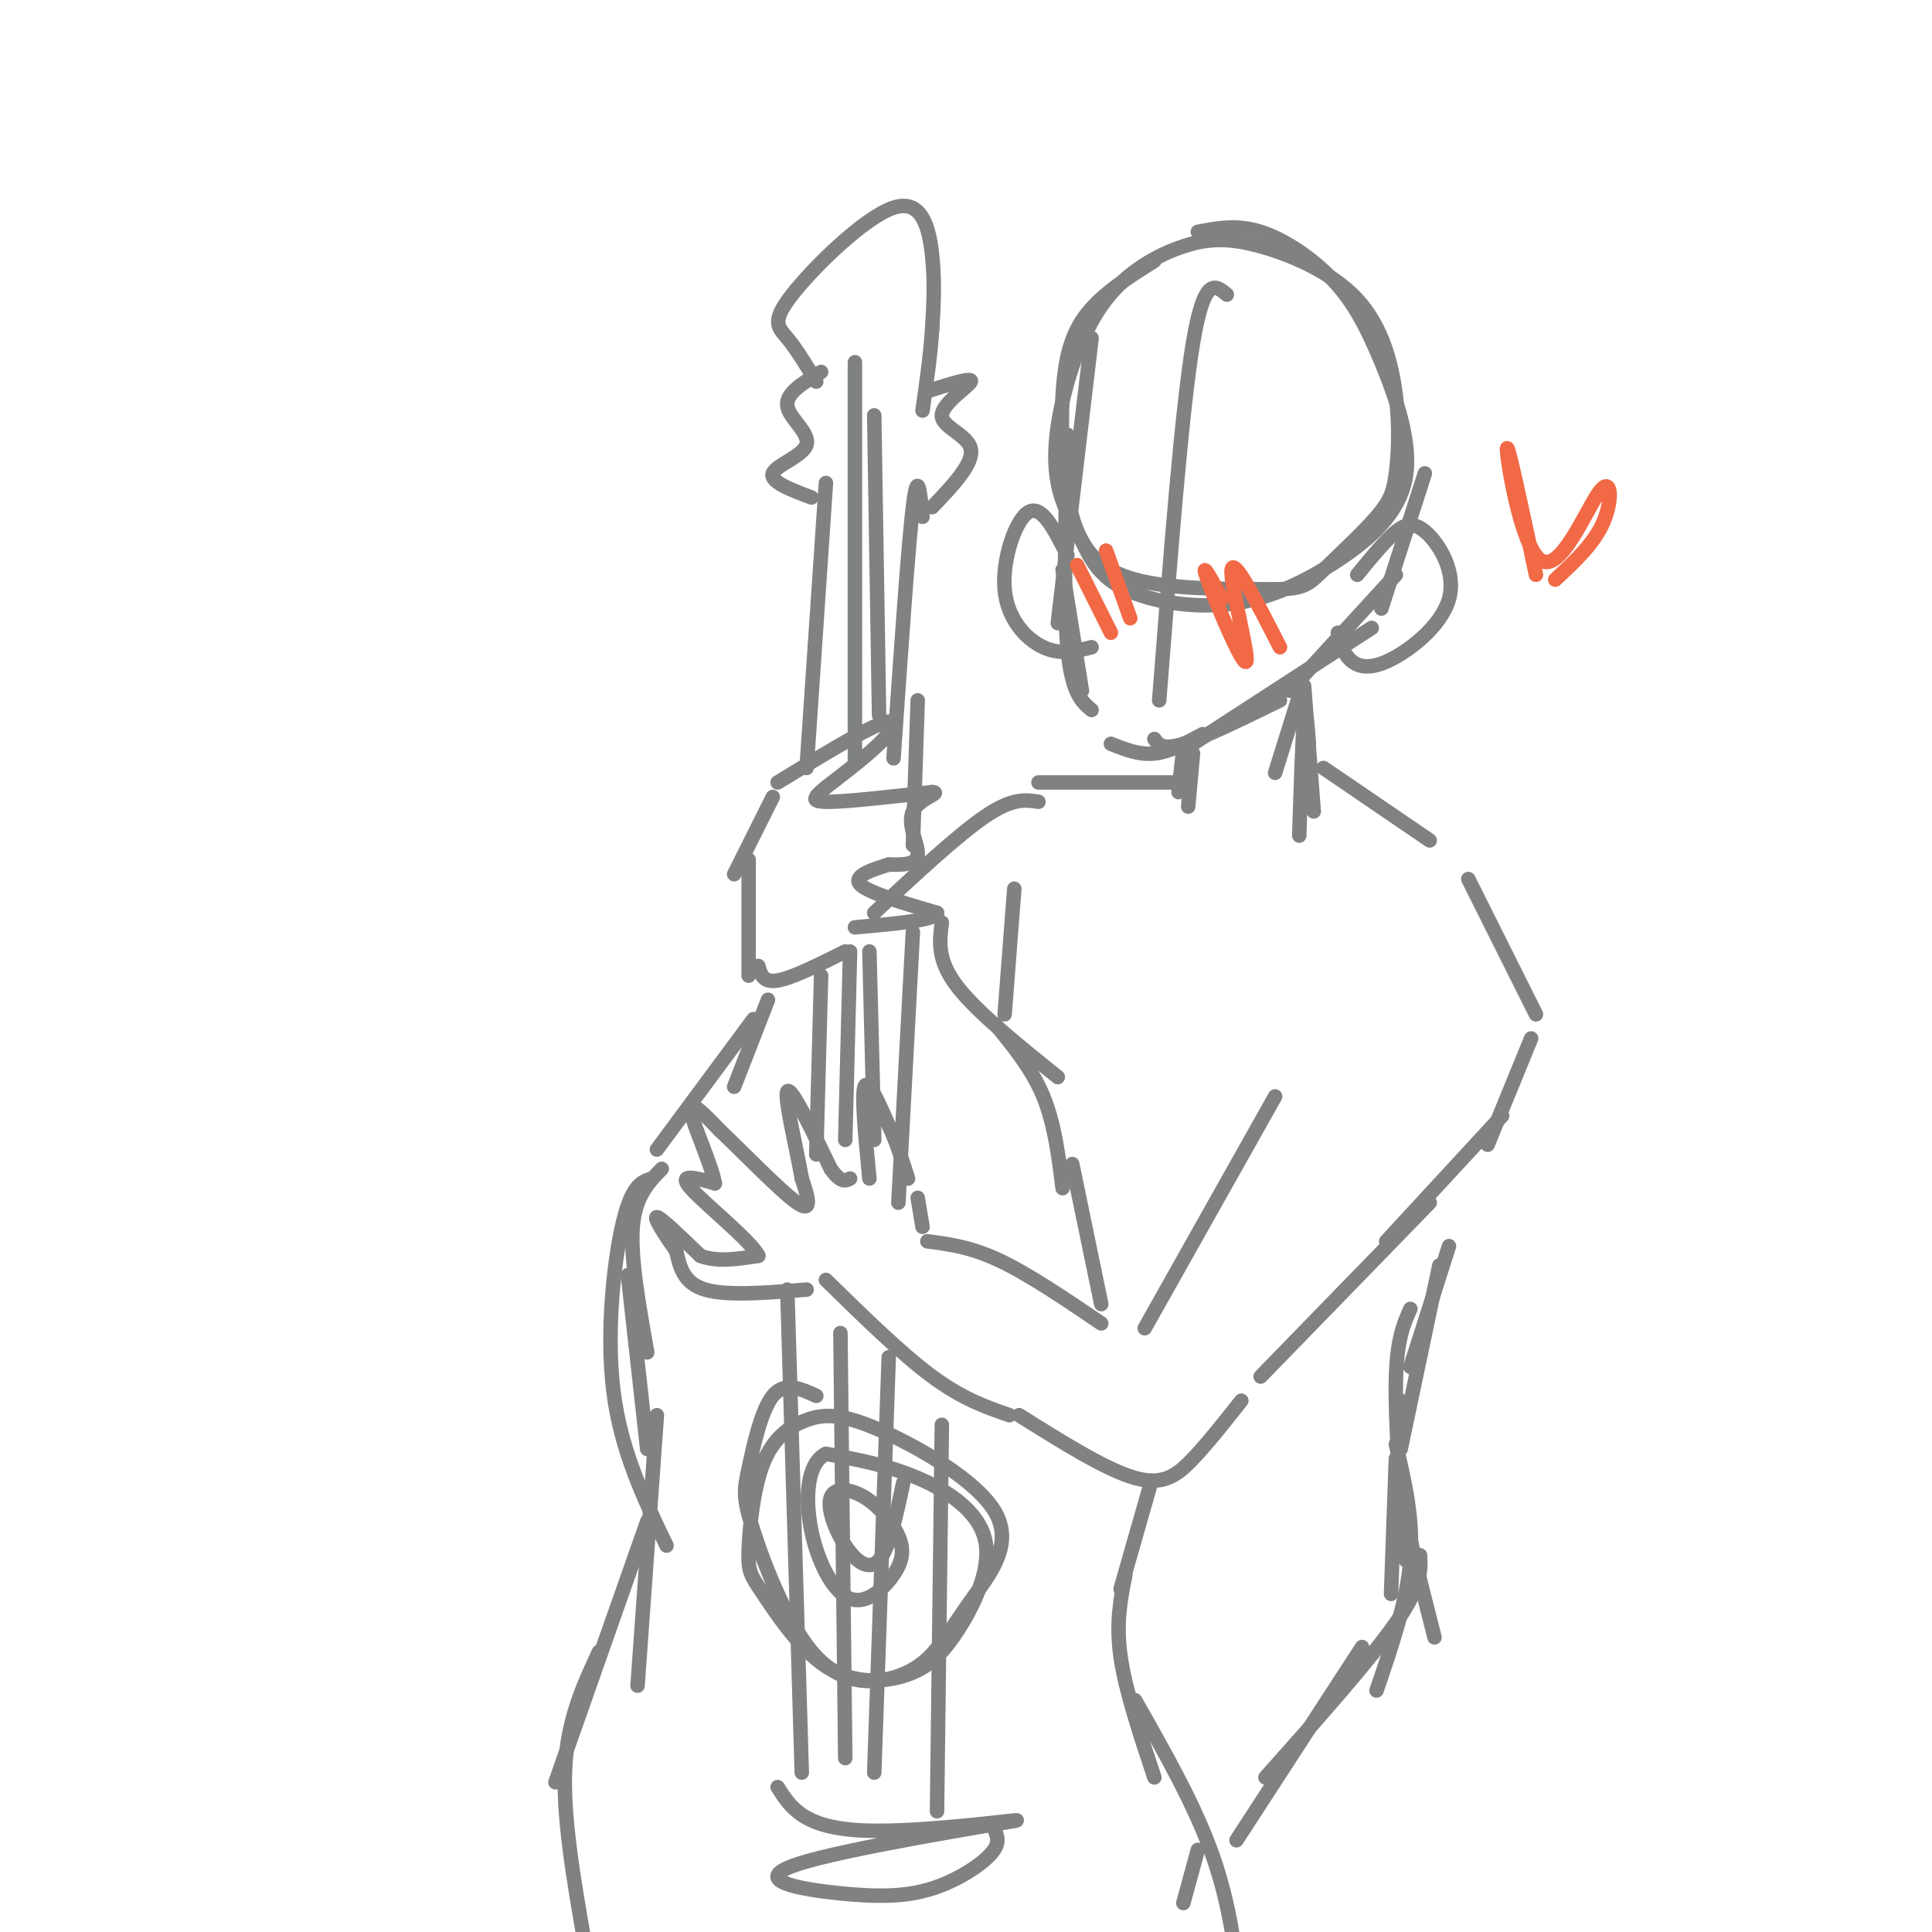 <svg viewBox='0 0 400 400' version='1.1' xmlns='http://www.w3.org/2000/svg' xmlns:xlink='http://www.w3.org/1999/xlink'><g fill='none' stroke='rgb(128,130,130)' stroke-width='3' stroke-linecap='round' stroke-linejoin='round'><path d='M239,54c-5.348,3.381 -10.695,6.762 -14,11c-3.305,4.238 -4.566,9.332 -5,17c-0.434,7.668 -0.040,17.911 2,25c2.040,7.089 5.726,11.026 13,13c7.274,1.974 18.137,1.987 29,2'/><path d='M264,122c6.145,-0.026 7.006,-1.090 10,-4c2.994,-2.910 8.120,-7.666 11,-11c2.880,-3.334 3.515,-5.246 4,-9c0.485,-3.754 0.822,-9.350 0,-16c-0.822,-6.650 -2.801,-14.356 -8,-20c-5.199,-5.644 -13.617,-9.228 -20,-11c-6.383,-1.772 -10.730,-1.732 -16,0c-5.270,1.732 -11.464,5.155 -16,11c-4.536,5.845 -7.413,14.112 -9,21c-1.587,6.888 -1.882,12.397 -1,17c0.882,4.603 2.941,8.302 5,12'/><path d='M224,112c1.770,3.843 3.694,7.452 9,10c5.306,2.548 13.992,4.035 22,3c8.008,-1.035 15.337,-4.590 22,-9c6.663,-4.410 12.661,-9.673 14,-17c1.339,-7.327 -1.981,-16.716 -5,-24c-3.019,-7.284 -5.736,-12.461 -10,-17c-4.264,-4.539 -10.075,-8.440 -15,-10c-4.925,-1.560 -8.962,-0.780 -13,0'/><path d='M226,70c0.000,0.000 -7.000,59.000 -7,59'/><path d='M221,90c-0.417,17.250 -0.833,34.500 0,44c0.833,9.500 2.917,11.250 5,13'/><path d='M220,118c0.000,0.000 4.000,25.000 4,25'/><path d='M230,154c2.917,1.167 5.833,2.333 9,2c3.167,-0.333 6.583,-2.167 10,-4'/><path d='M239,153c0.833,1.167 1.667,2.333 6,1c4.333,-1.333 12.167,-5.167 20,-9'/><path d='M247,154c0.000,0.000 37.000,-24.000 37,-24'/><path d='M267,143c0.000,0.000 22.000,-24.000 22,-24'/><path d='M286,126c0.000,0.000 9.000,-28.000 9,-28'/><path d='M281,119c2.407,-2.949 4.814,-5.897 7,-8c2.186,-2.103 4.152,-3.359 7,-1c2.848,2.359 6.578,8.333 5,14c-1.578,5.667 -8.463,11.026 -13,13c-4.537,1.974 -6.725,0.564 -8,-1c-1.275,-1.564 -1.638,-3.282 -2,-5'/><path d='M254,61c-2.333,-2.000 -4.667,-4.000 -7,10c-2.333,14.000 -4.667,44.000 -7,74'/><path d='M221,115c-2.637,-5.256 -5.274,-10.512 -8,-9c-2.726,1.512 -5.542,9.792 -5,16c0.542,6.208 4.440,10.345 8,12c3.560,1.655 6.780,0.827 10,0'/><path d='M245,155c0.000,0.000 -1.000,9.000 -1,9'/><path d='M247,156c0.000,0.000 -1.000,11.000 -1,11'/><path d='M269,144c0.000,0.000 -5.000,16.000 -5,16'/><path d='M270,142c0.000,0.000 2.000,26.000 2,26'/><path d='M271,154c-0.333,-4.083 -0.667,-8.167 -1,-5c-0.333,3.167 -0.667,13.583 -1,24'/><path d='M243,162c0.000,0.000 -28.000,0.000 -28,0'/><path d='M274,159c0.000,0.000 22.000,15.000 22,15'/><path d='M152,181c0.000,0.000 8.000,-16.000 8,-16'/><path d='M161,162c8.489,-5.178 16.978,-10.356 21,-12c4.022,-1.644 3.578,0.244 1,3c-2.578,2.756 -7.289,6.378 -12,10'/><path d='M171,163c-2.238,1.917 -1.833,1.708 -2,2c-0.167,0.292 -0.905,1.083 3,1c3.905,-0.083 12.452,-1.042 21,-2'/><path d='M193,164c2.214,0.083 -2.750,1.292 -4,4c-1.250,2.708 1.214,6.917 1,9c-0.214,2.083 -3.107,2.042 -6,2'/><path d='M184,179c-2.978,0.933 -7.422,2.267 -6,4c1.422,1.733 8.711,3.867 16,6'/><path d='M194,189c-0.167,1.500 -8.583,2.250 -17,3'/><path d='M175,197c-5.500,2.750 -11.000,5.500 -14,6c-3.000,0.500 -3.500,-1.250 -4,-3'/><path d='M155,202c0.000,0.000 0.000,-24.000 0,-24'/><path d='M167,159c0.000,0.000 4.000,-59.000 4,-59'/><path d='M168,103c-4.333,-1.631 -8.667,-3.262 -8,-5c0.667,-1.738 6.333,-3.583 7,-6c0.667,-2.417 -3.667,-5.405 -4,-8c-0.333,-2.595 3.333,-4.798 7,-7'/><path d='M169,79c-2.077,-3.386 -4.153,-6.772 -6,-9c-1.847,-2.228 -3.464,-3.298 1,-9c4.464,-5.702 15.010,-16.035 21,-18c5.990,-1.965 7.426,4.439 8,10c0.574,5.561 0.287,10.281 0,15'/><path d='M193,68c-0.333,5.333 -1.167,11.167 -2,17'/><path d='M192,81c4.708,-1.500 9.417,-3.000 9,-2c-0.417,1.000 -5.958,4.500 -6,7c-0.042,2.500 5.417,4.000 6,7c0.583,3.000 -3.708,7.500 -8,12'/><path d='M191,107c-0.500,-5.167 -1.000,-10.333 -2,-2c-1.000,8.333 -2.500,30.167 -4,52'/><path d='M190,145c0.000,0.000 -1.000,30.000 -1,30'/><path d='M304,182c0.000,0.000 14.000,28.000 14,28'/><path d='M317,215c0.000,0.000 -9.000,22.000 -9,22'/><path d='M311,231c0.000,0.000 -24.000,26.000 -24,26'/><path d='M296,249c0.000,0.000 -35.000,36.000 -35,36'/><path d='M257,290c-3.422,4.333 -6.844,8.667 -10,12c-3.156,3.333 -6.044,5.667 -12,4c-5.956,-1.667 -14.978,-7.333 -24,-13'/><path d='M209,293c-4.833,-1.667 -9.667,-3.333 -16,-8c-6.333,-4.667 -14.167,-12.333 -22,-20'/><path d='M167,267c-8.250,0.667 -16.500,1.333 -21,0c-4.500,-1.333 -5.250,-4.667 -6,-8'/><path d='M140,259c-2.222,-3.156 -4.778,-7.044 -4,-7c0.778,0.044 4.889,4.022 9,8'/><path d='M145,260c3.500,1.333 7.750,0.667 12,0'/><path d='M157,260c-1.467,-3.067 -11.133,-10.733 -14,-14c-2.867,-3.267 1.067,-2.133 5,-1'/><path d='M148,245c-0.600,-3.667 -4.600,-12.333 -5,-15c-0.400,-2.667 2.800,0.667 6,4'/><path d='M149,234c4.444,4.178 12.556,12.622 16,15c3.444,2.378 2.222,-1.311 1,-5'/><path d='M166,244c-0.911,-5.489 -3.689,-16.711 -3,-18c0.689,-1.289 4.844,7.356 9,16'/><path d='M172,242c2.167,3.000 3.083,2.500 4,2'/><path d='M180,244c-0.833,-8.583 -1.667,-17.167 -1,-19c0.667,-1.833 2.833,3.083 5,8'/><path d='M184,233c1.500,3.167 2.750,7.083 4,11'/><path d='M190,248c0.000,0.000 1.000,6.000 1,6'/><path d='M192,257c4.500,0.583 9.000,1.167 15,4c6.000,2.833 13.500,7.917 21,13'/><path d='M237,275c0.000,0.000 27.000,-48.000 27,-48'/><path d='M159,207c0.000,0.000 -7.000,18.000 -7,18'/><path d='M156,211c0.000,0.000 -20.000,27.000 -20,27'/><path d='M195,191c-0.500,3.833 -1.000,7.667 3,13c4.000,5.333 12.500,12.167 21,19'/><path d='M206,212c3.833,4.667 7.667,9.333 10,15c2.333,5.667 3.167,12.333 4,19'/><path d='M137,242c-2.750,2.833 -5.500,5.667 -6,12c-0.500,6.333 1.250,16.167 3,26'/><path d='M130,264c0.000,0.000 4.000,36.000 4,36'/><path d='M135,244c-2.067,0.622 -4.133,1.244 -6,9c-1.867,7.756 -3.533,22.644 -2,35c1.533,12.356 6.267,22.178 11,32'/><path d='M136,293c0.000,0.000 -4.000,56.000 -4,56'/><path d='M134,315c0.000,0.000 -19.000,54.000 -19,54'/><path d='M124,342c-3.250,7.000 -6.500,14.000 -7,24c-0.500,10.000 1.750,23.000 4,36'/><path d='M238,308c0.000,0.000 -6.000,21.000 -6,21'/><path d='M233,326c-1.000,5.000 -2.000,10.000 -1,17c1.000,7.000 4.000,16.000 7,25'/><path d='M235,352c6.167,10.833 12.333,21.667 16,32c3.667,10.333 4.833,20.167 6,30'/><path d='M248,383c0.000,0.000 -3.000,11.000 -3,11'/><path d='M177,75c0.000,0.000 0.000,83.000 0,83'/><path d='M181,86c0.000,0.000 1.000,62.000 1,62'/><path d='M170,202c0.000,0.000 -1.000,37.000 -1,37'/><path d='M176,197c0.000,0.000 -1.000,39.000 -1,39'/><path d='M180,197c0.000,0.000 1.000,39.000 1,39'/><path d='M189,193c0.000,0.000 -3.000,56.000 -3,56'/><path d='M163,267c0.000,0.000 3.000,100.000 3,100'/><path d='M174,276c0.000,0.000 1.000,88.000 1,88'/><path d='M184,281c0.000,0.000 -3.000,86.000 -3,86'/><path d='M195,295c0.000,0.000 -1.000,80.000 -1,80'/><path d='M161,370c2.693,4.256 5.386,8.512 18,9c12.614,0.488 35.150,-2.791 31,-2c-4.150,0.791 -34.985,5.654 -45,9c-10.015,3.346 0.790,5.175 9,6c8.210,0.825 13.826,0.645 19,-1c5.174,-1.645 9.907,-4.756 12,-7c2.093,-2.244 1.547,-3.622 1,-5'/><path d='M169,289c-3.280,-1.504 -6.561,-3.008 -9,0c-2.439,3.008 -4.037,10.527 -5,15c-0.963,4.473 -1.293,5.899 1,13c2.293,7.101 7.207,19.876 13,26c5.793,6.124 12.466,5.595 17,4c4.534,-1.595 6.930,-4.256 9,-7c2.070,-2.744 3.813,-5.569 7,-10c3.187,-4.431 7.816,-10.467 4,-17c-3.816,-6.533 -16.078,-13.564 -24,-17c-7.922,-3.436 -11.503,-3.278 -15,-2c-3.497,1.278 -6.911,3.674 -9,9c-2.089,5.326 -2.854,13.581 -3,18c-0.146,4.419 0.326,5.002 3,9c2.674,3.998 7.551,11.409 13,15c5.449,3.591 11.471,3.360 16,2c4.529,-1.360 7.564,-3.849 11,-9c3.436,-5.151 7.271,-12.964 6,-19c-1.271,-6.036 -7.649,-10.296 -14,-13c-6.351,-2.704 -12.676,-3.852 -19,-5'/><path d='M171,301c-3.968,1.946 -4.389,9.310 -3,16c1.389,6.690 4.586,12.706 8,14c3.414,1.294 7.043,-2.133 9,-5c1.957,-2.867 2.242,-5.173 1,-8c-1.242,-2.827 -4.009,-6.175 -7,-8c-2.991,-1.825 -6.204,-2.128 -7,0c-0.796,2.128 0.824,6.688 3,10c2.176,3.312 4.907,5.375 7,3c2.093,-2.375 3.546,-9.187 5,-16'/><path d='M215,166c-2.667,-0.417 -5.333,-0.833 -11,3c-5.667,3.833 -14.333,11.917 -23,20'/><path d='M210,184c0.000,0.000 -2.000,26.000 -2,26'/><path d='M222,241c0.000,0.000 6.000,29.000 6,29'/><path d='M300,258c0.000,0.000 -8.000,25.000 -8,25'/><path d='M298,262c0.000,0.000 -8.000,38.000 -8,38'/><path d='M292,271c-1.417,3.167 -2.833,6.333 -3,15c-0.167,8.667 0.917,22.833 2,37'/><path d='M290,290c-0.583,4.917 -1.167,9.833 0,18c1.167,8.167 4.083,19.583 7,31'/><path d='M289,302c0.000,0.000 -1.000,28.000 -1,28'/><path d='M289,299c1.833,7.750 3.667,15.500 3,24c-0.667,8.500 -3.833,17.750 -7,27'/><path d='M294,322c0.167,3.167 0.333,6.333 -5,14c-5.333,7.667 -16.167,19.833 -27,32'/><path d='M282,341c0.000,0.000 -26.000,40.000 -26,40'/></g>
<g fill='none' stroke='rgb(242,105,70)' stroke-width='3' stroke-linecap='round' stroke-linejoin='round'><path d='M223,117c0.000,0.000 7.000,14.000 7,14'/><path d='M229,114c0.000,0.000 5.000,14.000 5,14'/><path d='M253,124c-2.321,-4.274 -4.643,-8.548 -3,-4c1.643,4.548 7.250,17.917 8,17c0.750,-0.917 -3.357,-16.119 -3,-19c0.357,-2.881 5.179,6.560 10,16'/><path d='M318,119c-2.989,-14.046 -5.978,-28.093 -6,-26c-0.022,2.093 2.922,20.324 7,23c4.078,2.676 9.290,-10.203 12,-14c2.710,-3.797 2.917,1.486 1,6c-1.917,4.514 -5.959,8.257 -10,12'/></g>
</svg>